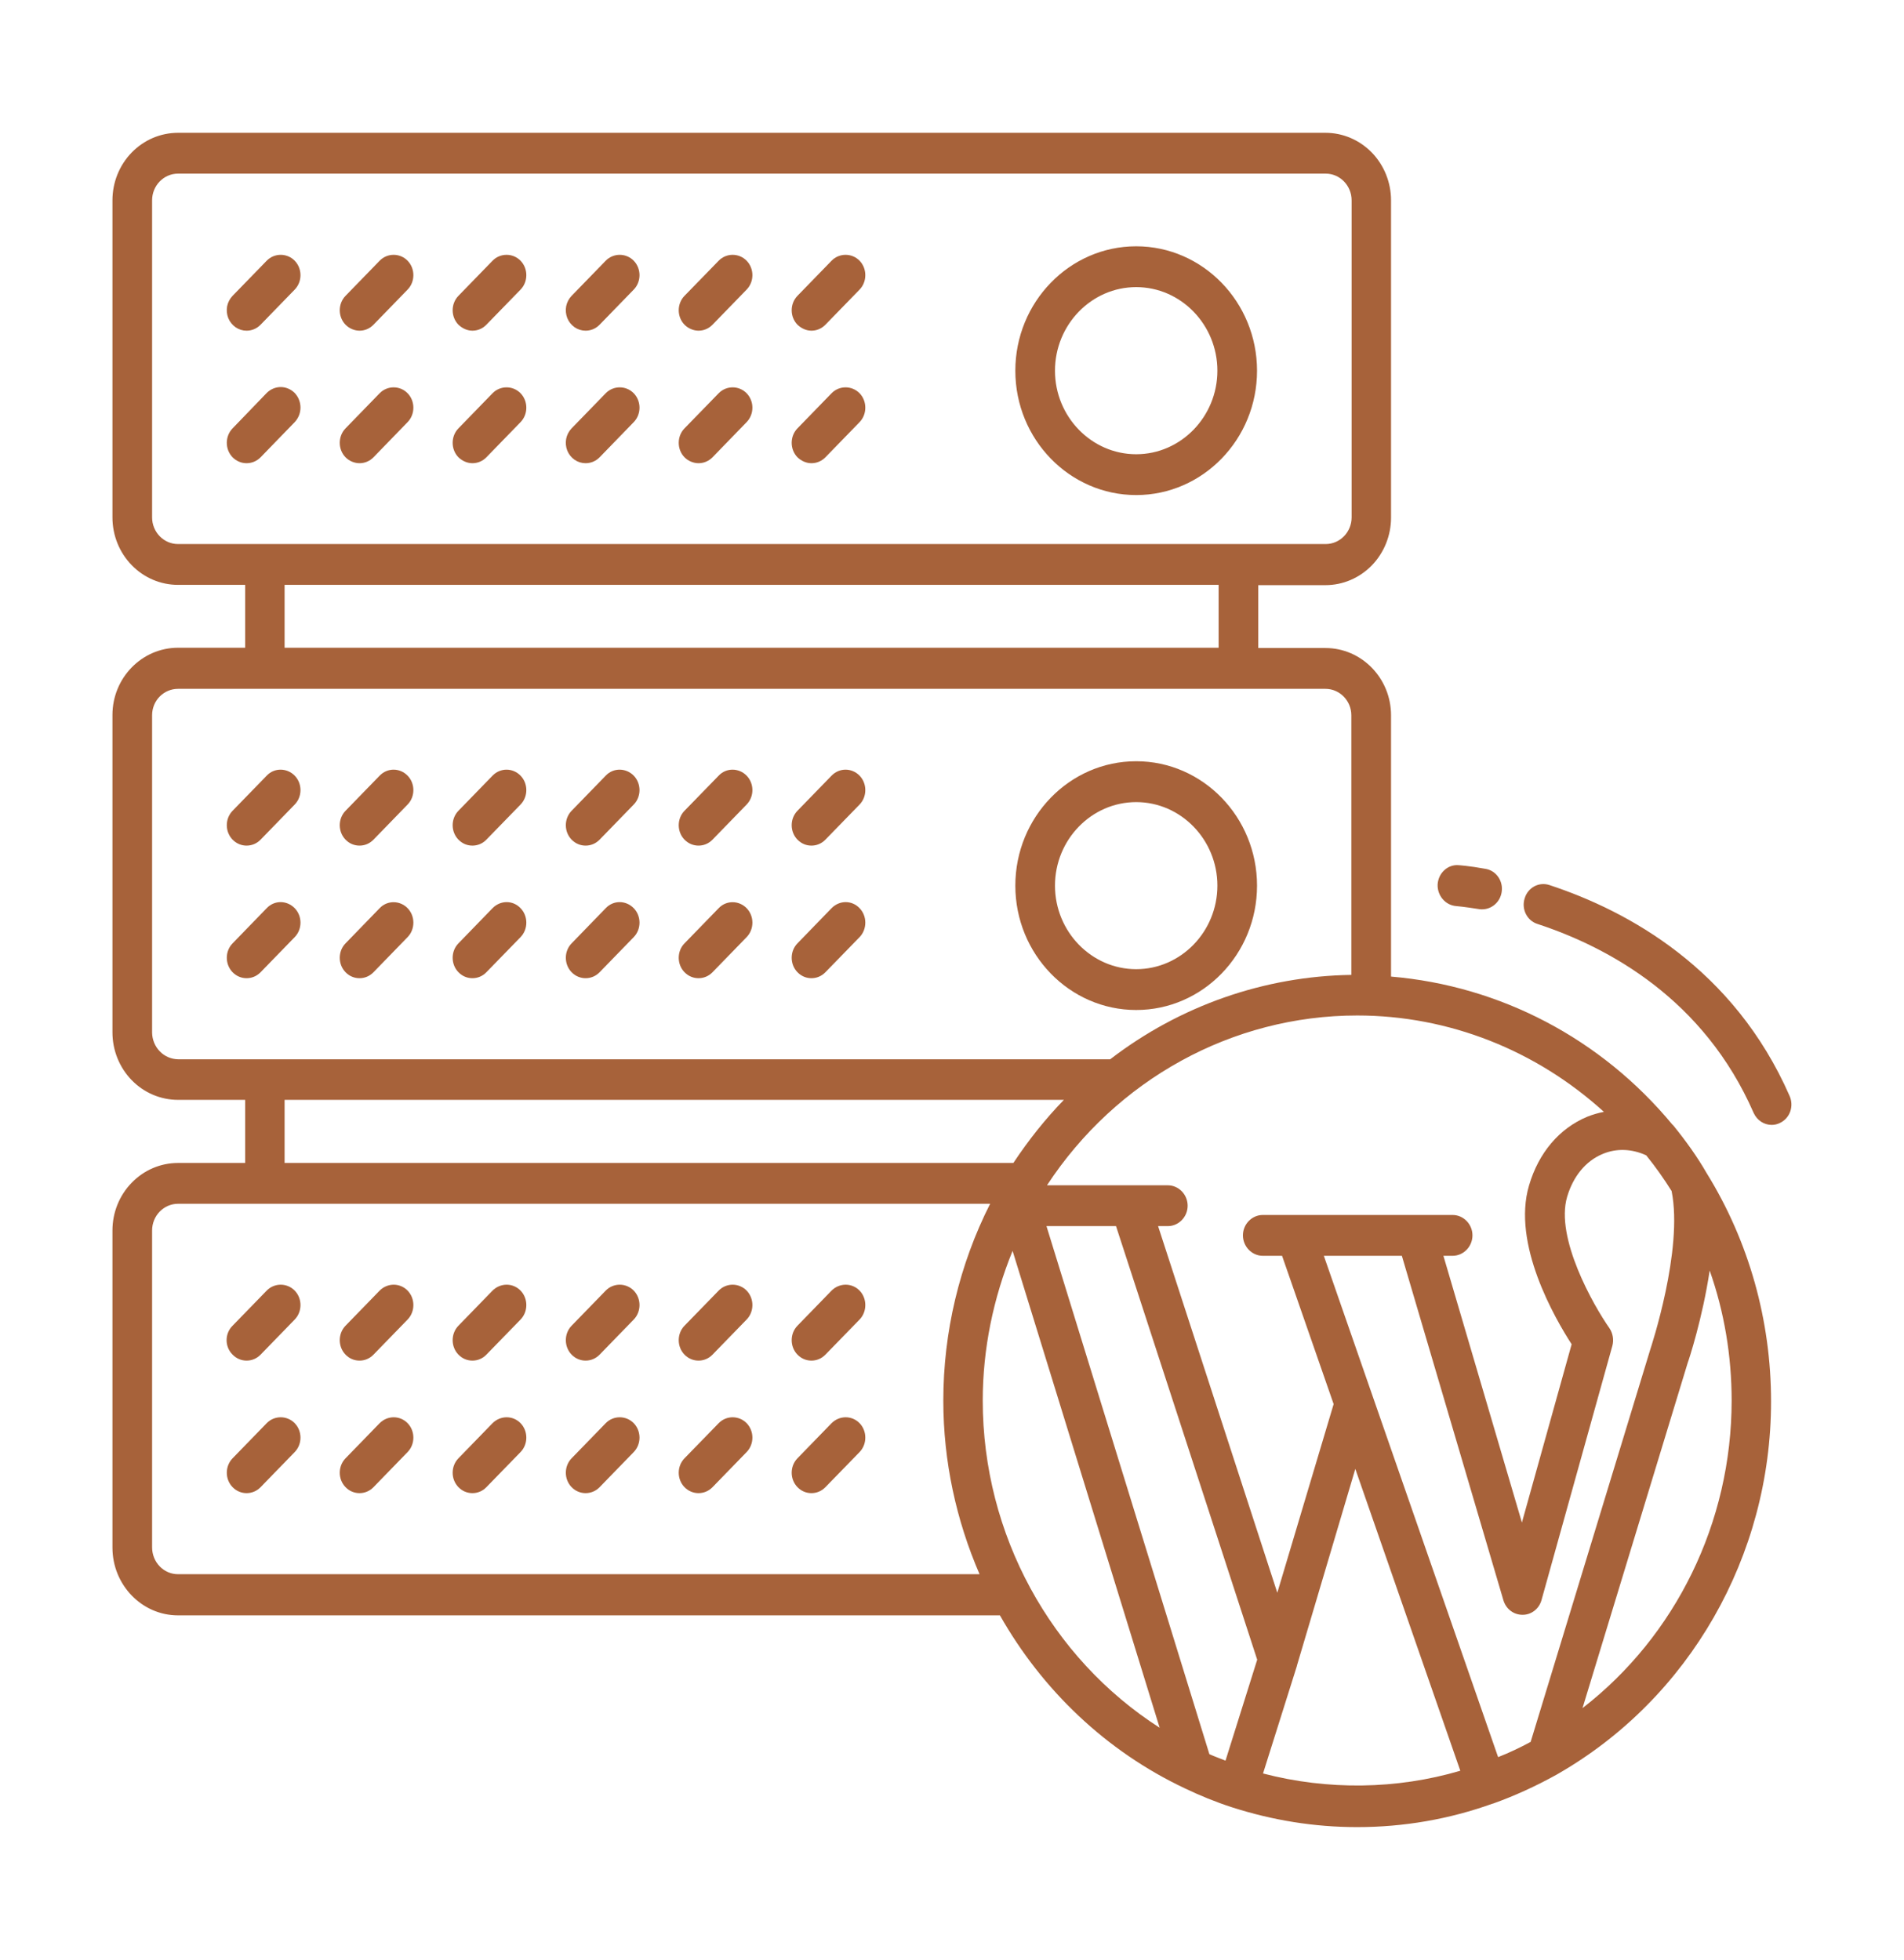 <svg width="34" height="35" viewBox="0 0 34 35" fill="none" xmlns="http://www.w3.org/2000/svg">
<path d="M20.289 8.842C21.479 8.842 22.447 7.846 22.447 6.621C22.447 5.396 21.479 4.399 20.289 4.399C19.099 4.399 18.131 5.396 18.131 6.621C18.131 7.846 19.099 8.842 20.289 8.842ZM20.289 5.128C21.087 5.128 21.739 5.799 21.739 6.621C21.739 7.442 21.087 8.113 20.289 8.113C19.491 8.113 18.839 7.442 18.839 6.621C18.839 5.799 19.491 5.128 20.289 5.128ZM4.762 13.854L4.153 14.481C4.016 14.622 4.016 14.855 4.153 14.996C4.224 15.069 4.314 15.103 4.403 15.103C4.493 15.103 4.583 15.069 4.654 14.996L5.263 14.369C5.4 14.228 5.4 13.995 5.263 13.854C5.126 13.713 4.899 13.708 4.762 13.854ZM6.779 13.854L6.17 14.481C6.033 14.622 6.033 14.855 6.17 14.996C6.24 15.069 6.33 15.103 6.42 15.103C6.51 15.103 6.599 15.069 6.67 14.996L7.279 14.369C7.416 14.228 7.416 13.995 7.279 13.854C7.142 13.713 6.92 13.708 6.779 13.854ZM8.795 13.854L8.186 14.481C8.049 14.622 8.049 14.855 8.186 14.996C8.257 15.069 8.346 15.103 8.436 15.103C8.526 15.103 8.616 15.069 8.686 14.996L9.296 14.369C9.433 14.228 9.433 13.995 9.296 13.854C9.159 13.713 8.937 13.708 8.795 13.854ZM10.816 13.854L10.207 14.481C10.07 14.622 10.07 14.855 10.207 14.996C10.278 15.069 10.368 15.103 10.457 15.103C10.547 15.103 10.637 15.069 10.708 14.996L11.317 14.369C11.454 14.228 11.454 13.995 11.317 13.854C11.18 13.713 10.953 13.708 10.816 13.854ZM12.833 13.854L12.223 14.481C12.086 14.622 12.086 14.855 12.223 14.996C12.294 15.069 12.384 15.103 12.474 15.103C12.563 15.103 12.653 15.069 12.724 14.996L13.333 14.369C13.47 14.228 13.47 13.995 13.333 13.854C13.196 13.713 12.97 13.708 12.833 13.854ZM14.849 13.854L14.24 14.481C14.103 14.622 14.103 14.855 14.24 14.996C14.311 15.069 14.4 15.103 14.49 15.103C14.58 15.103 14.669 15.069 14.74 14.996L15.35 14.369C15.486 14.228 15.486 13.995 15.35 13.854C15.213 13.713 14.991 13.708 14.849 13.854ZM4.762 16.221L4.153 16.849C4.016 16.989 4.016 17.223 4.153 17.364C4.224 17.437 4.314 17.471 4.403 17.471C4.493 17.471 4.583 17.437 4.654 17.364L5.263 16.737C5.4 16.596 5.4 16.362 5.263 16.221C5.121 16.076 4.899 16.076 4.762 16.221ZM6.779 16.221L6.17 16.849C6.033 16.989 6.033 17.223 6.17 17.364C6.24 17.437 6.33 17.471 6.42 17.471C6.51 17.471 6.599 17.437 6.67 17.364L7.279 16.737C7.416 16.596 7.416 16.362 7.279 16.221C7.142 16.08 6.916 16.076 6.779 16.221ZM8.795 16.221L8.186 16.849C8.049 16.989 8.049 17.223 8.186 17.364C8.257 17.437 8.346 17.471 8.436 17.471C8.526 17.471 8.616 17.437 8.686 17.364L9.296 16.737C9.433 16.596 9.433 16.362 9.296 16.221C9.159 16.076 8.937 16.076 8.795 16.221ZM10.816 16.221L10.207 16.849C10.07 16.989 10.07 17.223 10.207 17.364C10.278 17.437 10.368 17.471 10.457 17.471C10.547 17.471 10.637 17.437 10.708 17.364L11.317 16.737C11.454 16.596 11.454 16.362 11.317 16.221C11.175 16.076 10.953 16.076 10.816 16.221ZM12.833 16.221L12.223 16.849C12.086 16.989 12.086 17.223 12.223 17.364C12.294 17.437 12.384 17.471 12.474 17.471C12.563 17.471 12.653 17.437 12.724 17.364L13.333 16.737C13.47 16.596 13.47 16.362 13.333 16.221C13.196 16.08 12.97 16.076 12.833 16.221ZM14.849 16.221L14.24 16.849C14.103 16.989 14.103 17.223 14.24 17.364C14.311 17.437 14.4 17.471 14.49 17.471C14.58 17.471 14.669 17.437 14.74 17.364L15.35 16.737C15.486 16.596 15.486 16.362 15.35 16.221C15.213 16.076 14.991 16.076 14.849 16.221ZM4.762 23.051L4.153 23.678C4.011 23.819 4.011 24.053 4.153 24.194C4.224 24.267 4.314 24.301 4.403 24.301C4.493 24.301 4.583 24.267 4.654 24.194L5.263 23.567C5.4 23.426 5.4 23.192 5.263 23.051C5.126 22.91 4.899 22.91 4.762 23.051ZM6.779 23.051L6.17 23.678C6.033 23.819 6.033 24.053 6.17 24.194C6.24 24.267 6.33 24.301 6.42 24.301C6.51 24.301 6.599 24.267 6.67 24.194L7.279 23.567C7.416 23.426 7.416 23.192 7.279 23.051C7.142 22.91 6.92 22.91 6.779 23.051ZM8.795 23.051L8.186 23.678C8.049 23.819 8.049 24.053 8.186 24.194C8.257 24.267 8.346 24.301 8.436 24.301C8.526 24.301 8.616 24.267 8.686 24.194L9.296 23.567C9.433 23.426 9.433 23.192 9.296 23.051C9.159 22.91 8.937 22.91 8.795 23.051ZM10.816 23.051L10.207 23.678C10.07 23.819 10.07 24.053 10.207 24.194C10.278 24.267 10.368 24.301 10.457 24.301C10.547 24.301 10.637 24.267 10.708 24.194L11.317 23.567C11.454 23.426 11.454 23.192 11.317 23.051C11.18 22.91 10.953 22.91 10.816 23.051ZM12.833 23.051L12.223 23.678C12.086 23.819 12.086 24.053 12.223 24.194C12.294 24.267 12.384 24.301 12.474 24.301C12.563 24.301 12.653 24.267 12.724 24.194L13.333 23.567C13.47 23.426 13.47 23.192 13.333 23.051C13.196 22.91 12.97 22.91 12.833 23.051ZM14.849 23.051L14.24 23.678C14.103 23.819 14.103 24.053 14.24 24.194C14.311 24.267 14.4 24.301 14.49 24.301C14.58 24.301 14.669 24.267 14.74 24.194L15.35 23.567C15.486 23.426 15.486 23.192 15.35 23.051C15.213 22.91 14.991 22.91 14.849 23.051ZM4.762 25.419L4.153 26.046C4.016 26.187 4.016 26.42 4.153 26.561C4.224 26.634 4.314 26.668 4.403 26.668C4.493 26.668 4.583 26.634 4.654 26.561L5.263 25.934C5.4 25.793 5.4 25.56 5.263 25.419C5.126 25.278 4.899 25.278 4.762 25.419ZM6.779 25.419L6.17 26.046C6.033 26.187 6.033 26.42 6.17 26.561C6.24 26.634 6.33 26.668 6.42 26.668C6.51 26.668 6.599 26.634 6.67 26.561L7.279 25.934C7.416 25.793 7.416 25.56 7.279 25.419C7.142 25.278 6.92 25.278 6.779 25.419ZM8.795 25.419L8.186 26.046C8.049 26.187 8.049 26.42 8.186 26.561C8.257 26.634 8.346 26.668 8.436 26.668C8.526 26.668 8.616 26.634 8.686 26.561L9.296 25.934C9.433 25.793 9.433 25.56 9.296 25.419C9.159 25.278 8.937 25.278 8.795 25.419ZM10.816 25.419L10.207 26.046C10.07 26.187 10.07 26.42 10.207 26.561C10.278 26.634 10.368 26.668 10.457 26.668C10.547 26.668 10.637 26.634 10.708 26.561L11.317 25.934C11.454 25.793 11.454 25.56 11.317 25.419C11.18 25.278 10.953 25.278 10.816 25.419ZM12.833 25.419L12.223 26.046C12.086 26.187 12.086 26.42 12.223 26.561C12.294 26.634 12.384 26.668 12.474 26.668C12.563 26.668 12.653 26.634 12.724 26.561L13.333 25.934C13.47 25.793 13.47 25.56 13.333 25.419C13.196 25.278 12.97 25.278 12.833 25.419ZM14.849 25.419L14.24 26.046C14.103 26.187 14.103 26.42 14.24 26.561C14.311 26.634 14.4 26.668 14.49 26.668C14.58 26.668 14.669 26.634 14.74 26.561L15.35 25.934C15.486 25.793 15.486 25.56 15.35 25.419C15.213 25.278 14.991 25.278 14.849 25.419ZM4.403 5.906C4.493 5.906 4.583 5.872 4.654 5.799L5.263 5.172C5.4 5.031 5.4 4.798 5.263 4.657C5.126 4.516 4.899 4.516 4.762 4.657L4.153 5.284C4.104 5.335 4.07 5.4 4.056 5.47C4.043 5.541 4.05 5.614 4.076 5.681C4.103 5.748 4.149 5.804 4.207 5.845C4.265 5.885 4.333 5.906 4.403 5.906ZM6.42 5.906C6.51 5.906 6.599 5.872 6.67 5.799L7.279 5.172C7.416 5.031 7.416 4.798 7.279 4.657C7.142 4.516 6.916 4.516 6.779 4.657L6.17 5.284C6.033 5.425 6.033 5.658 6.17 5.799C6.236 5.867 6.33 5.906 6.42 5.906ZM8.436 5.906C8.526 5.906 8.616 5.872 8.686 5.799L9.296 5.172C9.433 5.031 9.433 4.798 9.296 4.657C9.159 4.516 8.932 4.516 8.795 4.657L8.186 5.284C8.049 5.425 8.049 5.658 8.186 5.799C8.257 5.867 8.346 5.906 8.436 5.906ZM10.457 5.906C10.547 5.906 10.637 5.872 10.708 5.799L11.317 5.172C11.454 5.031 11.454 4.798 11.317 4.657C11.18 4.516 10.953 4.516 10.816 4.657L10.207 5.284C10.158 5.335 10.124 5.4 10.11 5.47C10.097 5.541 10.104 5.614 10.13 5.681C10.157 5.748 10.203 5.804 10.261 5.845C10.319 5.885 10.387 5.906 10.457 5.906ZM12.474 5.906C12.563 5.906 12.653 5.872 12.724 5.799L13.333 5.172C13.47 5.031 13.47 4.798 13.333 4.657C13.196 4.516 12.97 4.516 12.833 4.657L12.223 5.284C12.086 5.425 12.086 5.658 12.223 5.799C12.29 5.867 12.384 5.906 12.474 5.906ZM14.49 5.906C14.58 5.906 14.669 5.872 14.74 5.799L15.35 5.172C15.486 5.031 15.486 4.798 15.35 4.657C15.213 4.516 14.986 4.516 14.849 4.657L14.24 5.284C14.103 5.425 14.103 5.658 14.24 5.799C14.311 5.867 14.4 5.906 14.49 5.906ZM5.263 7.019C5.196 6.952 5.106 6.913 5.013 6.913C4.919 6.913 4.829 6.952 4.762 7.019L4.153 7.651C4.016 7.792 4.016 8.026 4.153 8.167C4.224 8.239 4.314 8.273 4.403 8.273C4.493 8.273 4.583 8.239 4.654 8.167L5.263 7.539C5.4 7.394 5.4 7.165 5.263 7.019ZM6.42 8.273C6.51 8.273 6.599 8.239 6.67 8.167L7.279 7.539C7.416 7.398 7.416 7.165 7.279 7.024C7.142 6.883 6.916 6.883 6.779 7.024L6.17 7.651C6.033 7.792 6.033 8.026 6.17 8.167C6.236 8.235 6.33 8.273 6.42 8.273ZM8.436 8.273C8.526 8.273 8.616 8.239 8.686 8.167L9.296 7.539C9.433 7.398 9.433 7.165 9.296 7.024C9.159 6.883 8.932 6.883 8.795 7.024L8.186 7.651C8.049 7.792 8.049 8.026 8.186 8.167C8.257 8.235 8.346 8.273 8.436 8.273ZM10.457 8.273C10.547 8.273 10.637 8.239 10.708 8.167L11.317 7.539C11.454 7.398 11.454 7.165 11.317 7.024C11.18 6.883 10.953 6.883 10.816 7.024L10.207 7.651C10.158 7.702 10.124 7.767 10.11 7.838C10.097 7.909 10.104 7.982 10.13 8.048C10.157 8.115 10.203 8.172 10.261 8.212C10.319 8.252 10.387 8.273 10.457 8.273ZM12.474 8.273C12.563 8.273 12.653 8.239 12.724 8.167L13.333 7.539C13.47 7.398 13.47 7.165 13.333 7.024C13.196 6.883 12.97 6.883 12.833 7.024L12.223 7.651C12.086 7.792 12.086 8.026 12.223 8.167C12.29 8.235 12.384 8.273 12.474 8.273ZM14.49 8.273C14.58 8.273 14.669 8.239 14.74 8.167L15.35 7.539C15.486 7.398 15.486 7.165 15.35 7.024C15.213 6.883 14.986 6.883 14.849 7.024L14.24 7.651C14.103 7.792 14.103 8.026 14.24 8.167C14.311 8.235 14.4 8.273 14.49 8.273ZM20.289 18.039C21.479 18.039 22.447 17.043 22.447 15.818C22.447 14.593 21.479 13.596 20.289 13.596C19.099 13.596 18.131 14.593 18.131 15.818C18.131 17.043 19.099 18.039 20.289 18.039ZM20.289 14.326C21.087 14.326 21.739 14.996 21.739 15.818C21.739 16.639 21.087 17.31 20.289 17.31C19.491 17.31 18.839 16.639 18.839 15.818C18.839 14.996 19.491 14.326 20.289 14.326Z" fill="#A7623A"/>
<path d="M29.888 20.11C29.878 20.101 29.874 20.091 29.864 20.086C28.589 18.545 26.785 17.607 24.84 17.442V12.775C24.84 12.114 24.316 11.574 23.669 11.574H22.469V10.451H23.669C23.979 10.451 24.277 10.324 24.497 10.098C24.716 9.872 24.84 9.565 24.84 9.246V3.578C24.84 3.258 24.716 2.951 24.497 2.725C24.277 2.499 23.979 2.372 23.669 2.372H3.179C2.868 2.372 2.57 2.499 2.351 2.725C2.131 2.951 2.008 3.258 2.008 3.578V9.241C2.008 9.561 2.131 9.867 2.351 10.093C2.57 10.319 2.868 10.446 3.179 10.446H4.378V11.569H3.179C2.532 11.569 2.008 12.109 2.008 12.77V18.438C2.008 18.758 2.131 19.064 2.351 19.291C2.57 19.517 2.868 19.644 3.179 19.644H4.378V20.771H3.179C2.868 20.771 2.57 20.898 2.351 21.125C2.131 21.351 2.008 21.657 2.008 21.977V27.64C2.008 28.306 2.532 28.851 3.179 28.851H17.856C18.611 30.183 19.749 31.276 21.161 31.942C21.426 32.069 21.709 32.185 21.997 32.278C22.72 32.511 23.47 32.633 24.235 32.633C25.066 32.633 25.879 32.492 26.653 32.214H26.658C27.04 32.078 27.423 31.903 27.791 31.699C27.801 31.694 27.815 31.685 27.824 31.68C30.166 30.333 31.626 27.791 31.626 25.03C31.626 23.581 31.229 22.171 30.478 20.956C30.308 20.66 30.105 20.378 29.888 20.11ZM27.333 31.111C27.144 31.213 26.951 31.305 26.752 31.383L23.64 22.429H25.033L26.847 28.583C26.894 28.739 27.031 28.841 27.187 28.841H27.191C27.347 28.841 27.484 28.734 27.527 28.578L28.792 24.038C28.806 23.985 28.809 23.929 28.8 23.874C28.791 23.82 28.771 23.768 28.74 23.722C28.457 23.319 27.767 22.108 27.985 21.374C28.093 21.01 28.315 20.737 28.617 20.611C28.868 20.504 29.146 20.519 29.397 20.635C29.562 20.839 29.713 21.053 29.85 21.272C30.062 22.322 29.477 24.077 29.468 24.106L27.333 31.111ZM21.884 31.446C21.789 31.407 21.69 31.373 21.596 31.33L18.687 21.899H19.929L22.45 29.643L21.884 31.446ZM22.809 28.447L20.68 21.899H20.854C21.048 21.899 21.208 21.734 21.208 21.535C21.208 21.335 21.048 21.17 20.854 21.17H18.696C19.933 19.284 22.002 18.137 24.235 18.137C25.874 18.137 27.432 18.759 28.641 19.858C28.542 19.877 28.443 19.906 28.344 19.945C27.843 20.154 27.475 20.591 27.305 21.17C26.993 22.215 27.767 23.547 28.065 24.009L27.177 27.193L25.775 22.429H25.94C26.134 22.429 26.294 22.264 26.294 22.064C26.294 21.865 26.134 21.7 25.94 21.7H22.549C22.356 21.7 22.195 21.865 22.195 22.064C22.195 22.264 22.356 22.429 22.549 22.429H22.894L23.815 25.078L22.809 28.447ZM2.716 9.241V3.578C2.716 3.315 2.924 3.101 3.179 3.101H23.673C23.928 3.101 24.136 3.315 24.136 3.578V9.241C24.136 9.503 23.928 9.717 23.673 9.717H3.179C2.924 9.717 2.716 9.503 2.716 9.241ZM5.082 10.446H21.761V11.569H5.082V10.446ZM2.716 18.443V12.775C2.716 12.512 2.924 12.303 3.179 12.303H23.669C23.924 12.303 24.131 12.517 24.131 12.775V17.412C22.577 17.435 21.07 17.962 19.825 18.919H3.179C3.057 18.917 2.94 18.867 2.854 18.778C2.767 18.689 2.718 18.569 2.716 18.443ZM5.082 19.644H18.998C18.668 19.984 18.366 20.363 18.096 20.771H5.082V19.644ZM3.179 28.116C2.924 28.116 2.716 27.903 2.716 27.635V21.977C2.716 21.714 2.924 21.5 3.179 21.5H17.681C17.132 22.586 16.845 23.791 16.845 25.015C16.845 26.104 17.076 27.154 17.492 28.116H3.179ZM17.549 25.015C17.549 24.091 17.738 23.183 18.082 22.341L20.708 30.858C18.767 29.614 17.549 27.407 17.549 25.015ZM22.554 31.675L23.159 29.755V29.75L24.202 26.235L26.077 31.626C24.939 31.962 23.706 31.976 22.554 31.675ZM28.259 30.508L30.138 24.339C30.157 24.291 30.402 23.547 30.53 22.692C30.79 23.43 30.922 24.213 30.922 25.015C30.922 27.193 29.921 29.22 28.259 30.508Z" fill="#A7623A"/>
<path d="M31.958 19.576C30.961 17.3 29.072 16.27 27.67 15.808C27.481 15.745 27.283 15.852 27.226 16.046C27.165 16.236 27.268 16.445 27.457 16.503C28.728 16.921 30.428 17.845 31.315 19.877C31.377 20.013 31.504 20.091 31.637 20.091C31.684 20.091 31.736 20.081 31.783 20.057C31.962 19.974 32.038 19.76 31.958 19.576ZM26.003 16.183C26.012 16.183 26.159 16.197 26.404 16.236C26.423 16.241 26.442 16.241 26.466 16.241C26.636 16.241 26.787 16.114 26.815 15.935C26.848 15.735 26.716 15.546 26.522 15.517C26.225 15.463 26.05 15.453 26.05 15.453C25.857 15.434 25.686 15.589 25.672 15.794C25.663 15.993 25.809 16.168 26.003 16.183Z" fill="#A7623A"/>
</svg>
